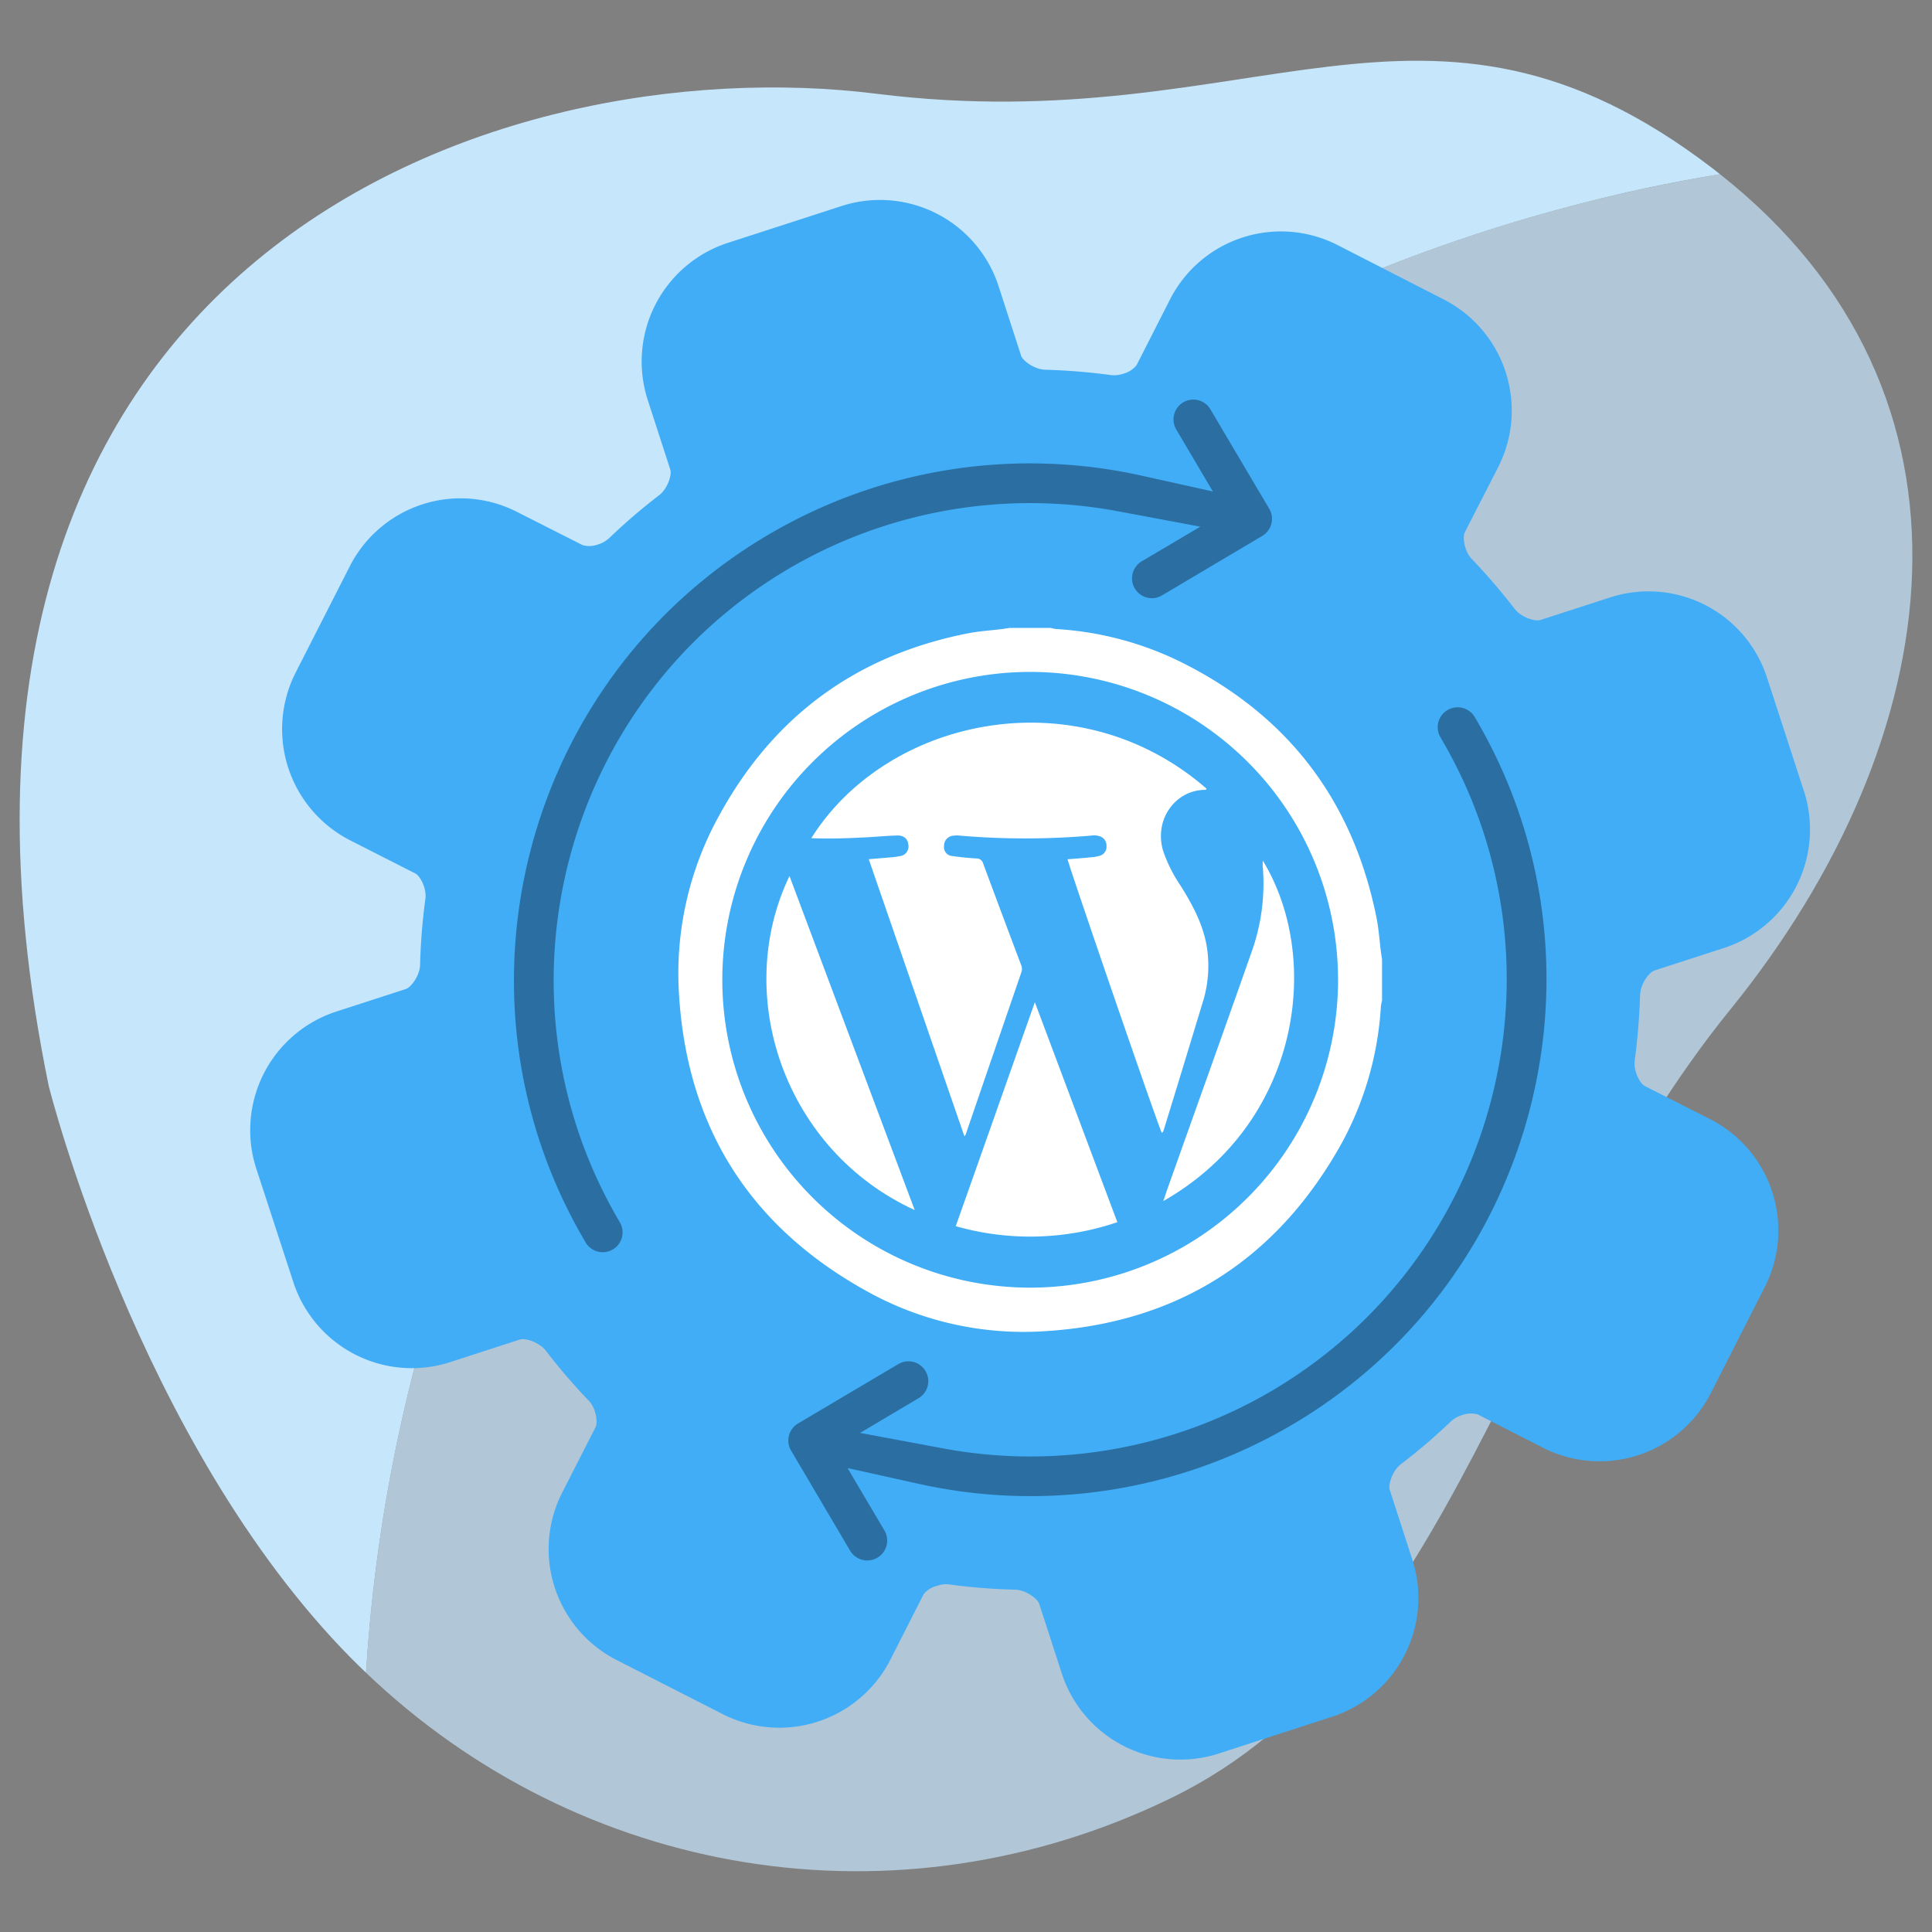<svg viewBox="0 0 600 600" xmlns="http://www.w3.org/2000/svg"><rect x="0" y="0" width="600" height="600" fill="#808080" stroke="none"/><path d="m109 514.91c1.54 1.56 3.1 3.08 4.68 4.59 12.94-210.82 158.81-398.9 374.23-455.5q23.09-6.12 46.25-9.9c-.76-.6-1.51-1.21-2.29-1.8-89.1-68.21-141.87-8.44-259.65-23.18s-310.09 50.28-257.07 308.21c0 0 27.63 110.5 93.85 177.58z" fill="#c6e6fc"/><path d="m113.69 519.5c66.24 63.34 164.37 80.66 250.19 38.81 87.87-42.84 104.46-159.69 173.43-244.72 68.36-84.29 83.38-191.2-3.15-259.49q-23.16 3.83-46.25 9.9c-215.42 56.6-361.29 244.68-374.22 455.5z" fill="#c6e6fc" opacity=".7"/><path d="m509.38 308.84c.06-3.26 2.77-6.9 4.42-7.44l21.61-7a38.7 38.7 0 0 0 24.81-48.74l-11.49-35.31a38.67 38.67 0 0 0 -48.73-24.8l-21.62 7c-1.65.54-5.93-.83-7.94-3.4a194.42 194.42 0 0 0 -13.44-15.63c-2.2-2.32-2.87-6.69-2.08-8.23l10.39-20.29a38.76 38.76 0 0 0 -16.93-52l-33.06-16.93a38.66 38.66 0 0 0 -52 17l-10.32 20.29a7.71 7.71 0 0 1 -4.11 2.69 8.77 8.77 0 0 1 -3.83.44 194.29 194.29 0 0 0 -20.53-1.67c-3.28-.1-6.89-2.76-7.42-4.37l-7-21.6a38.72 38.72 0 0 0 -48.79-24.85l-35.32 11.44a38.74 38.74 0 0 0 -24.83 48.8l7 21.61c.52 1.61-.83 5.89-3.42 7.91a182.82 182.82 0 0 0 -15.63 13.42 9 9 0 0 1 -3.33 1.88 7.6 7.6 0 0 1 -4.89.22l-20.29-10.28a38.59 38.59 0 0 0 -52 16.91l-16.81 33a38.78 38.78 0 0 0 16.92 52.05l20.28 10.31c1.5.78 3.57 4.69 3.11 7.89a186.57 186.57 0 0 0 -1.65 20.55c-.1 3.26-2.78 6.9-4.42 7.44l-21.6 7a38.73 38.73 0 0 0 -24.85 48.76l11.51 35.27a38.71 38.71 0 0 0 48.77 24.82l21.59-7c1.65-.54 5.95.83 8 3.4a187.41 187.41 0 0 0 13.38 15.6c2.25 2.31 2.88 6.7 2.12 8.22l-10.37 20.32a38.68 38.68 0 0 0 16.92 52l33 16.83a38.72 38.72 0 0 0 52-16.93l10.35-20.38a7.73 7.73 0 0 1 4.14-2.56 8 8 0 0 1 3.81-.44 179.3 179.3 0 0 0 20.52 1.62c3.27.1 6.9 2.82 7.42 4.43l7 21.61a38.74 38.74 0 0 0 48.77 24.85l35.3-11.46a38.77 38.77 0 0 0 24.78-48.79l-7-21.61c-.53-1.6.81-5.93 3.41-7.95a183.25 183.25 0 0 0 15.63-13.37 8.68 8.68 0 0 1 3.36-1.89 7.9 7.9 0 0 1 4.91-.25l20.36 10.4a38.78 38.78 0 0 0 52-16.92l16.82-33.07a38.77 38.77 0 0 0 -16.91-52.05l-20.36-10.33c-1.54-.76-3.56-4.71-3.15-7.88a204.39 204.39 0 0 0 1.68-20.56zm-117.78-27.84a75.36 75.36 0 1 1 -95-48.41 75.42 75.42 0 0 1 95 48.41z" fill="#40adf6" fill-rule="evenodd"/><path d="m309.3 122.6h21.29a18.83 18.83 0 0 0 2.74.58 167.65 167.65 0 0 1 63.34 16.51q83.88 41.12 102.14 132.93c1.37 6.95 1.57 14 2.78 21v21.28a25.05 25.05 0 0 0 -.59 3.1c-1.77 25.35-8.34 49.45-20.77 71.56-33.46 59.5-84.49 91.9-152.67 96.1a166.39 166.39 0 0 1 -92.48-20.93c-59.79-33.29-92.23-84.45-96.48-152.77a168.45 168.45 0 0 1 21-92.83q42.27-76.86 128.67-93.69c6.97-1.44 14.07-1.59 21.03-2.84z" fill="#40adf6"/><g fill="#fff"><path d="m313.54 195h12.8a10.54 10.54 0 0 0 1.65.35 101.17 101.17 0 0 1 38.11 9.93q50.44 24.74 61.44 80c.82 4.18.94 8.44 1.67 12.63v12.8a14.58 14.58 0 0 0 -.36 1.84 101.23 101.23 0 0 1 -12.49 43.05c-20.13 35.79-50.83 55.28-91.85 57.81a100.05 100.05 0 0 1 -55.63-12.59c-36-20-55.48-50.8-58-91.9a101.22 101.22 0 0 1 12.61-55.92q25.41-46.25 77.4-56.37c4.19-.79 8.45-.9 12.65-1.63zm102 109.23a95.61 95.61 0 1 0 -95.67 95.66 95.65 95.65 0 0 0 95.68-95.68z"/><path d="m331.55 266.85c2.39-.19 4.78-.36 7.16-.6a12.41 12.41 0 0 0 2.92-.51 2.9 2.9 0 0 0 2-3 3 3 0 0 0 -2-3 5.92 5.92 0 0 0 -2.74-.24 239 239 0 0 1 -40.92 0 7.92 7.92 0 0 0 -2.12.06 3.09 3.09 0 0 0 -2.67 3.14 2.78 2.78 0 0 0 2.54 3.15c2.46.33 4.94.61 7.41.75a2.1 2.1 0 0 1 2.19 1.54q5.85 15.78 11.79 31.52a3.15 3.15 0 0 1 .1 2.26q-8.67 25.17-17.29 50.37a4.27 4.27 0 0 1 -.42.6l-29.7-86.06c2.62-.22 4.94-.4 7.25-.61a23.88 23.88 0 0 0 2.52-.36 3 3 0 0 0 2.51-3.6c-.22-2-1.64-2.83-3.44-2.79-3.12.08-6.24.39-9.37.55-5.74.31-11.48.52-17.31.29 23.52-37.53 82.6-50.33 122.72-15.4 0 .41-.34.38-.6.39-9.13.16-15.77 9.27-12.84 19a45.19 45.19 0 0 0 5.44 10.82c3.63 5.81 6.86 11.76 8.07 18.64a37.88 37.88 0 0 1 -1.29 17.7c-4 13.19-8 26.34-12.07 39.52-.11.34-.21.68-.59.82-1.32-2.62-29-83.17-29.25-84.95z"/><path d="m321.38 311.24 25.62 68.32a84.15 84.15 0 0 1 -50.19 1.24c8.19-23.09 16.27-46.07 24.57-69.56z"/><path d="m284.07 375.8c-40.24-18.43-56.78-66.44-38.89-103.75 12.98 34.64 25.9 69.1 38.89 103.75z"/><path d="m361.28 373c.55-1.62 1-3 1.49-4.39 8.63-24.28 17.34-48.53 25.88-72.84a63 63 0 0 0 3.51-26.64c-.06-.63 0-1.27 0-1.89 18.72 30.7 11.49 81.65-30.88 105.76z"/></g><g fill="#16304c" opacity=".5"><path d="m238.34 166.23a160 160 0 0 1 116.39-18.47l21.94 4.87-11.45-19.38a6.16 6.16 0 0 1 10.6-6.27l18.35 31.02a6.16 6.16 0 0 1 -2.17 8.44l-31 18.39a6.16 6.16 0 1 1 -6.27-10.6l18.05-10.67-25.52-4.77a148.16 148.16 0 0 0 -102.61 18c-70.32 41.58-93.65 132.53-52.16 202.8a6.16 6.16 0 1 1 -10.61 6.27c-44.98-76.12-19.66-174.64 56.46-219.63z"/><path d="m247.85 442.07 31-18.36a6.16 6.16 0 1 1 6.27 10.6l-18 10.69 25.52 4.77a148.05 148.05 0 0 0 102.61-18c70.27-41.59 93.65-132.55 52.11-202.77a6.16 6.16 0 0 1 10.64-6.31c45 76.11 19.66 174.64-56.46 219.62a159.9 159.9 0 0 1 -116.39 18.47l-21.94-4.86 11.46 19.38a6.16 6.16 0 0 1 -10.67 6.26l-18.32-31.06a6.15 6.15 0 0 1 2.17-8.43z"/></g></svg>